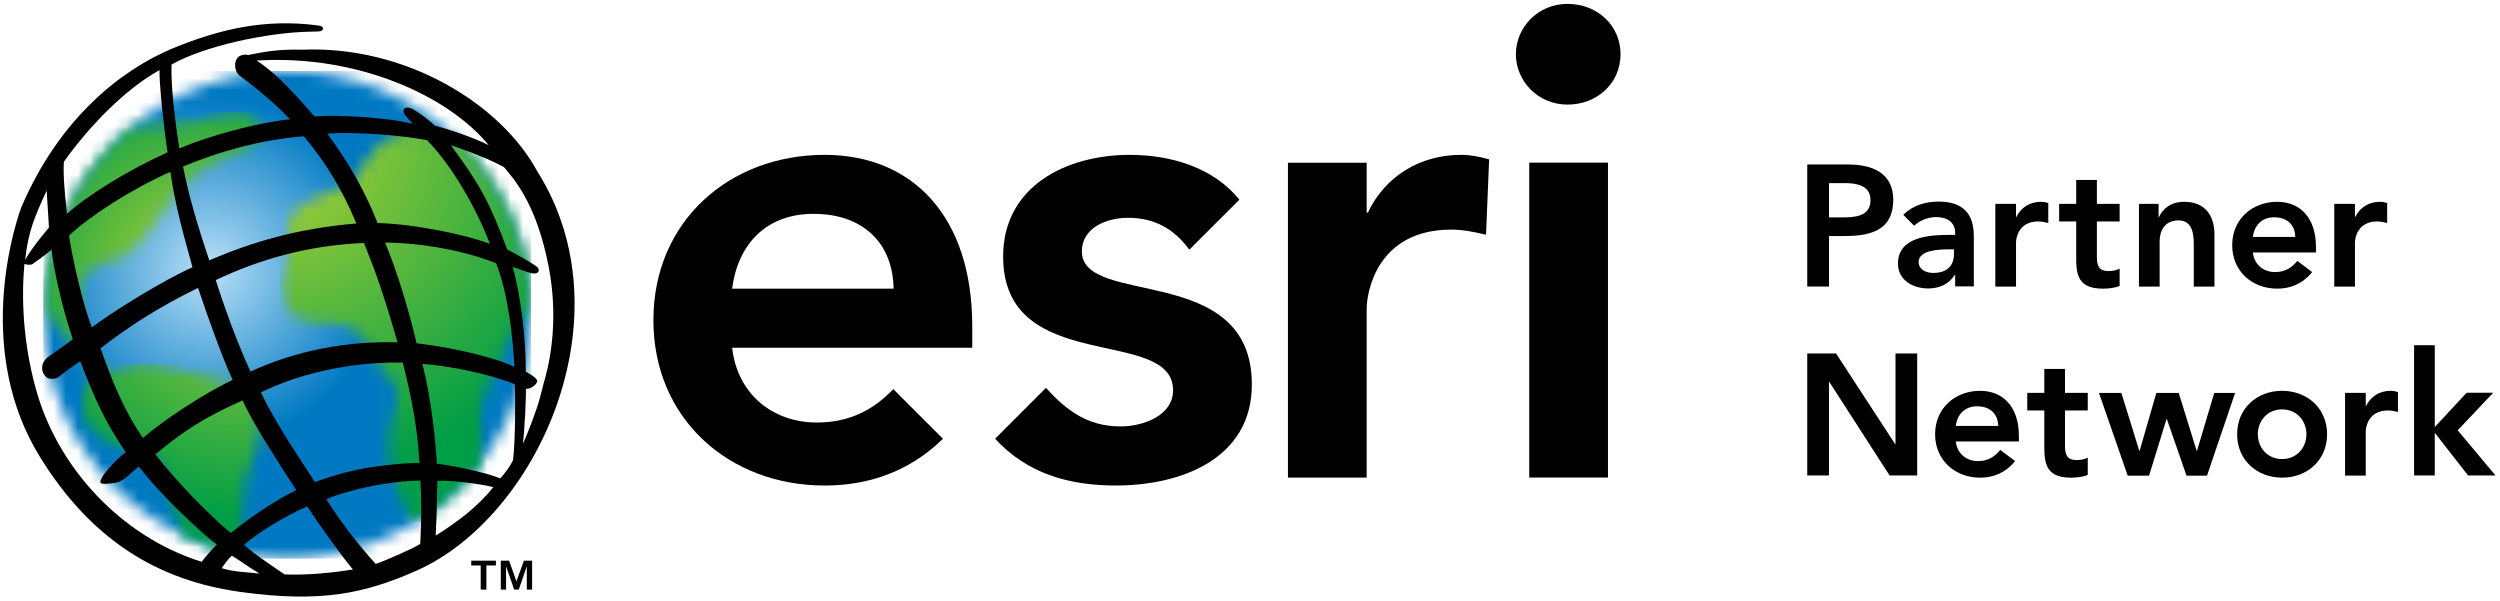 <svg width="208" height="50" viewBox="0 0 208 50" fill="none" xmlns="http://www.w3.org/2000/svg">
<mask id="mask0_12974_228515" style="mask-type:luminance" maskUnits="userSpaceOnUse" x="3" y="5" width="42" height="42">
<path d="M3.598 26.186C3.598 37.39 12.681 46.476 23.887 46.476C35.092 46.476 44.176 37.39 44.176 26.186C44.176 14.982 35.092 5.897 23.887 5.897C12.681 5.897 3.598 14.982 3.598 26.186Z" fill="white"/>
</mask>
<g mask="url(#mask0_12974_228515)">
<path d="M44.175 5.897H3.598V46.476H44.175V5.897Z" fill="url(#paint0_radial_12974_228515)"/>
</g>
<mask id="mask1_12974_228515" style="mask-type:luminance" maskUnits="userSpaceOnUse" x="3" y="9" width="19" height="23">
<path d="M15.323 10.225C13.758 10.288 12.258 10.498 10.764 10.719C6.534 14.311 3.797 19.609 3.613 25.549C4.809 26.808 6.386 29.659 8.209 31.304C8.452 31.198 8.713 31.107 8.991 31.023C8.099 29.982 6.849 28.607 6.659 27.973C5.739 24.87 6.804 21.962 9.106 21.736C11.172 21.526 12.944 18.453 14.401 16.44C17.393 12.296 21.997 12.989 21.765 10.915C21.501 9.701 20.783 9.334 19.87 9.334C18.496 9.334 16.685 10.17 15.323 10.225Z" fill="white"/>
</mask>
<g mask="url(#mask1_12974_228515)">
<path d="M21.997 9.334H3.613V31.304H21.997V9.334Z" fill="url(#paint1_radial_12974_228515)"/>
</g>
<mask id="mask2_12974_228515" style="mask-type:luminance" maskUnits="userSpaceOnUse" x="6" y="30" width="16" height="17">
<path d="M9.871 30.777C9.57 30.864 9.279 30.943 9.003 31.027C8.656 31.142 8.539 31.164 8.22 31.308C7.475 31.641 6.936 32.15 6.812 33.24C6.584 35.21 8.458 36.757 10.04 37.209C12.042 37.782 12.212 37.114 13.262 38.533C13.996 39.527 14.139 41.368 14.515 42.58C14.726 43.257 15.008 43.933 15.347 44.593C16.779 45.261 18.299 45.765 19.888 46.084C20.282 43.745 20.104 40.59 20.627 39.231C21.698 36.44 22.304 35.207 20.858 32.328C17.669 31.427 16.704 31.143 13.493 30.481C12.839 30.348 12.43 30.28 12.062 30.28C11.491 30.278 11.019 30.444 9.871 30.777Z" fill="white"/>
</mask>
<g mask="url(#mask2_12974_228515)">
<path d="M22.341 30.278H6.621V46.083H22.341V30.278Z" fill="url(#paint2_radial_12974_228515)"/>
</g>
<mask id="mask3_12974_228515" style="mask-type:luminance" maskUnits="userSpaceOnUse" x="23" y="10" width="22" height="34">
<path d="M29.667 14.59C28.727 15.932 25.43 16.301 24.373 17.811C23.548 18.989 24.403 21.31 23.684 22.645C23.355 23.26 23.505 25.049 23.909 25.634C25.179 27.479 27.288 26.454 28.876 27.117C30.811 27.928 31.034 30.172 32.64 31.815C34.248 33.462 30.586 35.997 33.576 41.978C33.895 42.622 34.268 43.091 34.668 43.414C36.687 42.157 38.468 40.554 39.931 38.689C40.384 35.666 39.365 34.699 40.639 31.933C41.426 30.228 42.773 27.274 44.23 25.275C43.983 19.669 41.467 14.66 37.575 11.134C37.211 11.236 36.745 11.254 36.114 11.139C35.57 11.039 35.08 10.995 34.637 10.995C31.633 10.994 30.738 13.059 29.667 14.59Z" fill="white"/>
</mask>
<g mask="url(#mask3_12974_228515)">
<path d="M44.184 10.995H23.309V43.414H44.184V10.995Z" fill="url(#paint3_radial_12974_228515)"/>
</g>
<path d="M17.412 21.656C20.865 20.191 24.607 19.017 29.653 18.594C28.367 15.512 26.949 13.334 25.28 11.338C21.561 11.637 18.164 12.64 15.23 13.852C15.66 16.135 16.477 18.901 17.412 21.656ZM33.509 30.16C28.732 30.102 24.562 31.245 21.712 32.647C22.919 35.248 25.307 38.692 26.201 40.111C27.754 39.533 29.423 39.1 30.716 38.895C32.012 38.695 33.738 38.505 34.907 38.525C34.697 35.498 34.341 33.456 33.509 30.16ZM20.847 30.912C24.664 29.157 28.856 28.367 33.076 28.482C31.924 24.493 31.262 22.642 30.285 20.213C25.595 20.418 21.596 21.575 17.951 23.303C17.951 23.303 19.296 27.615 20.847 30.912ZM35.523 11.656C33.181 11.231 29.769 10.96 27.235 11.113C28.961 13.505 30.229 15.588 31.418 18.556C34.62 18.635 38.975 19.59 40.758 20.292C39.692 17.453 37.67 13.846 35.523 11.656ZM42.8 30.512C42.656 27.876 42.254 24.354 41.274 21.903C38.687 20.864 35.148 20.213 32.041 20.182C32.999 22.421 34.115 26.157 34.658 28.559C36.903 28.829 40.412 29.464 42.8 30.512ZM40.662 12.081C37.323 7.99 29.768 4.514 21.355 5.038C23.236 6.276 24.8 8.147 26.17 9.691C28.271 9.497 32.681 9.843 34.34 10.303C34.06 9.968 33.711 9.636 33.623 9.441C33.387 8.934 33.952 8.826 34.407 9.115C34.984 9.483 35.647 9.924 36.172 10.46C37.15 10.679 39.548 11.5 40.662 12.081ZM44.689 31.758C44.594 32.087 44.017 32.417 43.749 32.334C43.787 32.916 43.652 35.811 43.5 36.926C43.902 36.102 44.669 34.053 44.898 33.186L45.225 31.914C45.547 30.831 46.597 27.094 45.648 22.179C44.593 16.72 42.618 14.768 41.925 13.899C40.17 12.947 37.514 12.08 37.514 12.08C39.92 15.336 40.756 16.87 42.195 20.752C43.029 21.186 44.544 22.026 44.734 22.258C44.887 22.439 44.887 22.764 44.413 22.755C44.016 22.752 43.25 22.375 42.655 22.216C43.287 24.332 43.778 28.279 43.741 30.924C43.741 30.924 44.784 31.432 44.689 31.758ZM41.621 39.798C41.966 39.451 42.484 38.718 42.685 38.293C42.886 36.558 42.895 33.005 42.82 31.968C40.729 31.118 37.497 30.449 35.137 30.274C35.904 33.091 36.289 37.233 36.345 38.583C37.477 38.698 40.335 39.278 41.621 39.798ZM36.251 44.561C38.081 43.42 39.798 42.108 41.045 40.531C39.972 40.26 37.574 39.933 36.385 40.011C36.385 40.011 36.344 42.862 36.251 44.561ZM31.255 46.916C32.164 46.622 34.482 45.572 34.964 45.253C35.078 43.383 35.061 41.264 34.984 39.991C32.548 39.991 29.113 40.703 27.148 41.528C28.289 43.366 29.863 45.388 31.255 46.916ZM20.301 45.316C20.982 46.005 23.682 47.792 23.682 47.792C25.478 47.869 27.744 47.657 29.363 47.375C28.47 46.355 26.241 43.199 25.566 42.139C23.84 42.862 21.654 44.192 20.301 45.316ZM12.926 37.805C14.642 40.005 17.329 42.799 19.201 44.345C20.97 42.92 22.977 41.591 24.647 40.78C23.207 38.549 21.077 35.306 20.186 33.313C16.993 34.729 15.181 35.915 12.926 37.805ZM8.362 28.976C9.454 32.094 10.513 34.476 11.892 36.44C13.508 35.036 16.82 32.819 19.353 31.606C18.518 29.813 17.315 26.462 16.477 23.952C13.215 25.552 10.78 27.115 8.362 28.976ZM5.745 19.607C6.003 21.403 6.865 25.272 7.643 27.238C9.486 25.851 13.656 23.277 16.015 22.238C15.19 19.23 14.636 17.332 14.173 14.295C10.837 15.78 7.307 18.089 5.745 19.607ZM5.34 13.211C5.223 14.114 5.343 15.787 5.571 17.788C7.413 16.136 10.969 13.991 13.943 12.677C13.6 10.412 13.234 6.797 13.272 5.834C10.523 7.344 7.503 10.378 5.292 13.489M14.29 4.058C18.243 2.418 22.091 1.522 26.536 2.128C27.03 2.196 26.988 2.615 26.463 2.619L25.836 2.635C22.258 2.691 16.993 3.829 14.27 5.371C14.213 7.189 14.557 10.073 14.921 12.348C17.395 11.308 21.222 10.239 24.128 9.921C22.479 8.166 20.235 6.509 19.966 6.316C19.698 6.122 19.564 5.794 19.564 5.371C19.601 4.58 20.281 4.483 20.647 4.576C21.855 4.34 23.06 4.076 25.108 4.136C33.763 3.76 41.674 8.656 44.693 14.24C52.341 26.336 44.695 43.02 34.682 47.466C30.399 49.368 26.726 50.186 19.956 49.241C13.172 48.293 7.627 44.979 3.318 38.007C-1.986 29.418 1.001 19.412 1.746 17.314C4.938 9.781 10.174 5.79 14.29 4.058ZM4.075 18.942C3.987 17.642 3.884 15.858 3.884 15.858C2.928 17.938 2.356 19.192 2.09 21.62C2.76 20.433 4.075 18.942 4.075 18.942ZM18.046 45.31C16.607 44.236 13.047 40.859 11.57 38.822C11.027 39.141 10.422 40.011 9.636 40.16C9.328 40.217 8.635 40.304 8.429 40.217C8.223 40.131 8.477 39.697 8.698 39.407C9.082 38.907 9.642 38.255 10.462 37.621C8.705 35.047 7.873 33.165 6.678 30.063C5.989 30.494 5.488 30.879 4.887 31.359C4.682 31.516 4.125 31.617 3.856 31.376C3.365 30.934 3.356 30.159 4.047 29.667C4.329 29.466 5.734 28.495 6.061 28.223C5.197 25.735 4.475 22.464 4.285 20.769C3.708 21.27 2.9 21.836 2.673 21.992C2.346 22.083 2.128 21.98 2.034 21.962C1.704 25.485 2.082 29.356 3.129 32.855C4.929 38.872 9.973 44.608 16.78 46.742C16.938 46.507 17.722 45.6 18.046 45.31ZM21.597 47.72C20.925 47.335 20.081 46.737 19.296 46.218C18.969 46.505 18.704 46.93 18.443 47.268C19.346 47.578 20.56 47.605 21.597 47.72Z" fill="black"/>
<path d="M130.419 0.324C132.905 0.324 134.83 2.128 134.83 4.512C134.83 6.899 132.905 8.702 130.419 8.702C127.929 8.702 126.121 6.72 126.121 4.512C126.121 2.303 127.929 0.324 130.419 0.324Z" fill="black"/>
<path d="M133.783 13.531H127.234V39.731H133.783V13.531Z" fill="black"/>
<path d="M123.895 13.259C123.137 13.046 122.378 12.883 121.569 12.883C118.125 12.883 115.233 14.683 113.811 17.682H113.707V13.538H107.156V39.737H113.707V25.707C113.707 24.291 114.578 19.104 120.748 19.104C121.698 19.104 122.643 19.291 123.639 19.529L123.895 13.259Z" fill="black"/>
<path d="M74.32 32.374C72.778 33.996 70.799 35.154 67.958 35.154C64.299 35.154 61.35 32.801 60.913 28.93H80.891V27.129C80.891 18.013 75.928 12.884 68.607 12.884C60.694 12.884 54.363 18.396 54.363 26.639C54.363 34.879 60.694 40.396 68.607 40.396C72.216 40.396 75.615 39.274 78.453 36.508L74.32 32.374ZM67.683 17.791C71.776 17.791 74.289 20.198 74.346 24.015H60.913C61.404 20.247 63.807 17.791 67.683 17.791Z" fill="black"/>
<path d="M90.011 20.908C90.011 18.941 92.087 18.122 93.837 18.122C96.059 18.122 97.695 19.042 98.947 20.776L103.115 16.615C100.957 13.92 97.382 12.884 93.999 12.884C88.702 12.884 83.46 15.501 83.46 21.345C83.46 31.335 97.6 27.075 97.6 32.478C97.6 34.551 95.144 35.479 93.233 35.479C90.456 35.479 88.713 34.123 87.024 32.273L82.793 36.504C85.45 39.384 88.885 40.395 92.852 40.395C98.201 40.395 104.154 38.21 104.154 31.987C104.154 21.778 90.011 25.6 90.011 20.908Z" fill="black"/>
<path d="M150.363 13.685H153.776C155.741 13.685 157.519 14.373 157.519 16.625C157.519 19.177 155.612 19.638 153.46 19.638H152.171V23.837H150.364V13.685H150.363ZM153.262 18.086C154.294 18.086 155.626 18.03 155.626 16.653C155.626 15.405 154.436 15.234 153.46 15.234H152.171V18.085L153.262 18.086Z" fill="black"/>
<path d="M162.67 22.881H162.627C162.141 23.655 161.337 23.999 160.421 23.999C159.142 23.999 157.91 23.295 157.91 21.934C157.91 19.697 160.521 19.542 162.242 19.542H162.67V19.355C162.67 18.507 162.012 18.062 161.092 18.062C160.378 18.062 159.717 18.35 159.257 18.781L158.356 17.876C159.114 17.1 160.19 16.773 161.28 16.773C164.221 16.773 164.221 18.894 164.221 19.869V23.827H162.67V22.881ZM162.569 20.744H162.213C161.266 20.744 159.631 20.815 159.631 21.805C159.631 22.438 160.278 22.708 160.835 22.708C162.013 22.708 162.569 22.093 162.569 21.132V20.744Z" fill="black"/>
<path d="M166.012 16.962H167.733V18.05H167.761C168.134 17.262 168.896 16.79 169.797 16.79C170.013 16.79 170.214 16.833 170.416 16.89V18.553C170.128 18.481 169.855 18.424 169.582 18.424C167.963 18.424 167.733 19.785 167.733 20.159V23.843H166.012V16.962Z" fill="black"/>
<path d="M171.32 18.424V16.961H172.74V14.968H174.46V16.961H176.354V18.424H174.46V21.435C174.46 22.122 174.661 22.553 175.42 22.553C175.722 22.553 176.138 22.497 176.354 22.338V23.785C175.994 23.958 175.392 24.016 174.992 24.016C173.171 24.016 172.74 23.2 172.74 21.577V18.424H171.32Z" fill="black"/>
<path d="M177.962 16.962H179.596V18.065H179.624C179.94 17.377 180.586 16.79 181.733 16.79C183.582 16.79 184.243 18.093 184.243 19.5V23.843H182.522V20.359C182.522 19.6 182.465 18.337 181.258 18.337C180.126 18.337 179.681 19.169 179.681 20.086V23.843H177.961V16.962H177.962Z" fill="black"/>
<path d="M187.439 21.004C187.554 22.022 188.327 22.637 189.289 22.637C190.147 22.637 190.708 22.238 191.139 21.707L192.371 22.637C191.57 23.628 190.549 24.016 189.461 24.016C187.38 24.016 185.719 22.565 185.719 20.402C185.719 18.237 187.38 16.79 189.461 16.79C191.383 16.79 192.687 18.137 192.687 20.532V21.005L187.439 21.004ZM190.966 19.713C190.952 18.711 190.292 18.079 189.217 18.079C188.2 18.079 187.568 18.725 187.439 19.713H190.966Z" fill="black"/>
<path d="M194.211 16.962H195.932V18.05H195.961C196.335 17.262 197.093 16.79 197.998 16.79C198.213 16.79 198.411 16.833 198.612 16.89V18.553C198.325 18.481 198.054 18.424 197.782 18.424C196.162 18.424 195.932 19.785 195.932 20.159V23.843H194.211V16.962Z" fill="black"/>
<path d="M150.363 29.409H152.759L157.676 36.951H157.705V29.409H159.511V39.561H157.216L152.199 31.774H152.17V39.561H150.363V29.409Z" fill="black"/>
<path d="M162.72 36.728C162.835 37.747 163.61 38.363 164.57 38.363C165.432 38.363 165.992 37.964 166.42 37.431L167.655 38.363C166.851 39.354 165.834 39.742 164.742 39.742C162.666 39.742 161 38.291 161 36.129C161 33.963 162.666 32.516 164.742 32.516C166.664 32.516 167.971 33.863 167.971 36.258V36.729L162.72 36.728ZM166.251 35.439C166.236 34.435 165.576 33.805 164.501 33.805C163.481 33.805 162.85 34.451 162.72 35.439H166.251Z" fill="black"/>
<path d="M168.668 34.149V32.688H170.087V30.693H171.808V32.688H173.701V34.149H171.808V37.159C171.808 37.849 172.009 38.278 172.768 38.278C173.069 38.278 173.485 38.221 173.701 38.064V39.51C173.342 39.683 172.739 39.742 172.34 39.742C170.519 39.742 170.088 38.923 170.088 37.303V34.149H168.668Z" fill="black"/>
<path d="M174.633 32.692H176.498L177.988 37.507H178.017L179.407 32.692H181.271L182.761 37.507H182.79L184.227 32.692H185.961L183.623 39.573H181.917L180.283 34.869H180.254L178.803 39.573H177.025L174.633 32.692Z" fill="black"/>
<path d="M189.872 32.516C191.952 32.516 193.615 33.963 193.615 36.128C193.615 38.291 191.952 39.741 189.872 39.741C187.792 39.741 186.129 38.291 186.129 36.128C186.129 33.963 187.792 32.516 189.872 32.516ZM189.872 38.193C191.133 38.193 191.894 37.202 191.894 36.128C191.894 35.052 191.133 34.062 189.872 34.062C188.611 34.062 187.85 35.052 187.85 36.128C187.85 37.203 188.611 38.193 189.872 38.193Z" fill="black"/>
<path d="M195.109 32.688H196.83V33.776H196.859C197.232 32.987 197.99 32.516 198.895 32.516C199.11 32.516 199.309 32.559 199.51 32.616V34.279C199.222 34.206 198.953 34.15 198.68 34.15C197.06 34.15 196.83 35.511 196.83 35.884V39.569H195.109V32.688Z" fill="black"/>
<path d="M200.852 28.719H202.573V35.528L205.227 32.675H207.436L204.48 35.8L207.624 39.558H205.342L202.602 36.044H202.573V39.558H200.852V28.719Z" fill="black"/>
<path d="M39.207 47.049V46.647H41.258V47.049H40.469V49.054H39.994V47.049H39.207ZM42.354 46.647L42.968 48.37L43.587 46.647H44.271V49.054H43.83V47.113L43.163 49.054H42.779L42.106 47.113V49.054H41.666V46.647H42.354Z" fill="black"/>
<defs>
<radialGradient id="paint0_radial_12974_228515" cx="0" cy="0" r="1" gradientUnits="userSpaceOnUse" gradientTransform="translate(17.389 22.411) scale(14.39 14.39)">
<stop stop-color="#B9E0F7"/>
<stop offset="1" stop-color="#0079C2"/>
</radialGradient>
<radialGradient id="paint1_radial_12974_228515" cx="0" cy="0" r="1" gradientUnits="userSpaceOnUse" gradientTransform="translate(16.6 22.627) scale(17.647 17.647)">
<stop stop-color="#B3D334"/>
<stop offset="0.961" stop-color="#009E46"/>
<stop offset="1" stop-color="#009E46"/>
</radialGradient>
<radialGradient id="paint2_radial_12974_228515" cx="0" cy="0" r="1" gradientUnits="userSpaceOnUse" gradientTransform="translate(21.089 21.475) scale(22.462 22.461)">
<stop stop-color="#B3D334"/>
<stop offset="0.961" stop-color="#009E46"/>
<stop offset="1" stop-color="#009E46"/>
</radialGradient>
<radialGradient id="paint3_radial_12974_228515" cx="0" cy="0" r="1" gradientUnits="userSpaceOnUse" gradientTransform="translate(22.732 11.893) scale(29.664 29.663)">
<stop stop-color="#B3D334"/>
<stop offset="0.961" stop-color="#009E46"/>
<stop offset="1" stop-color="#009E46"/>
</radialGradient>
</defs>
</svg>

